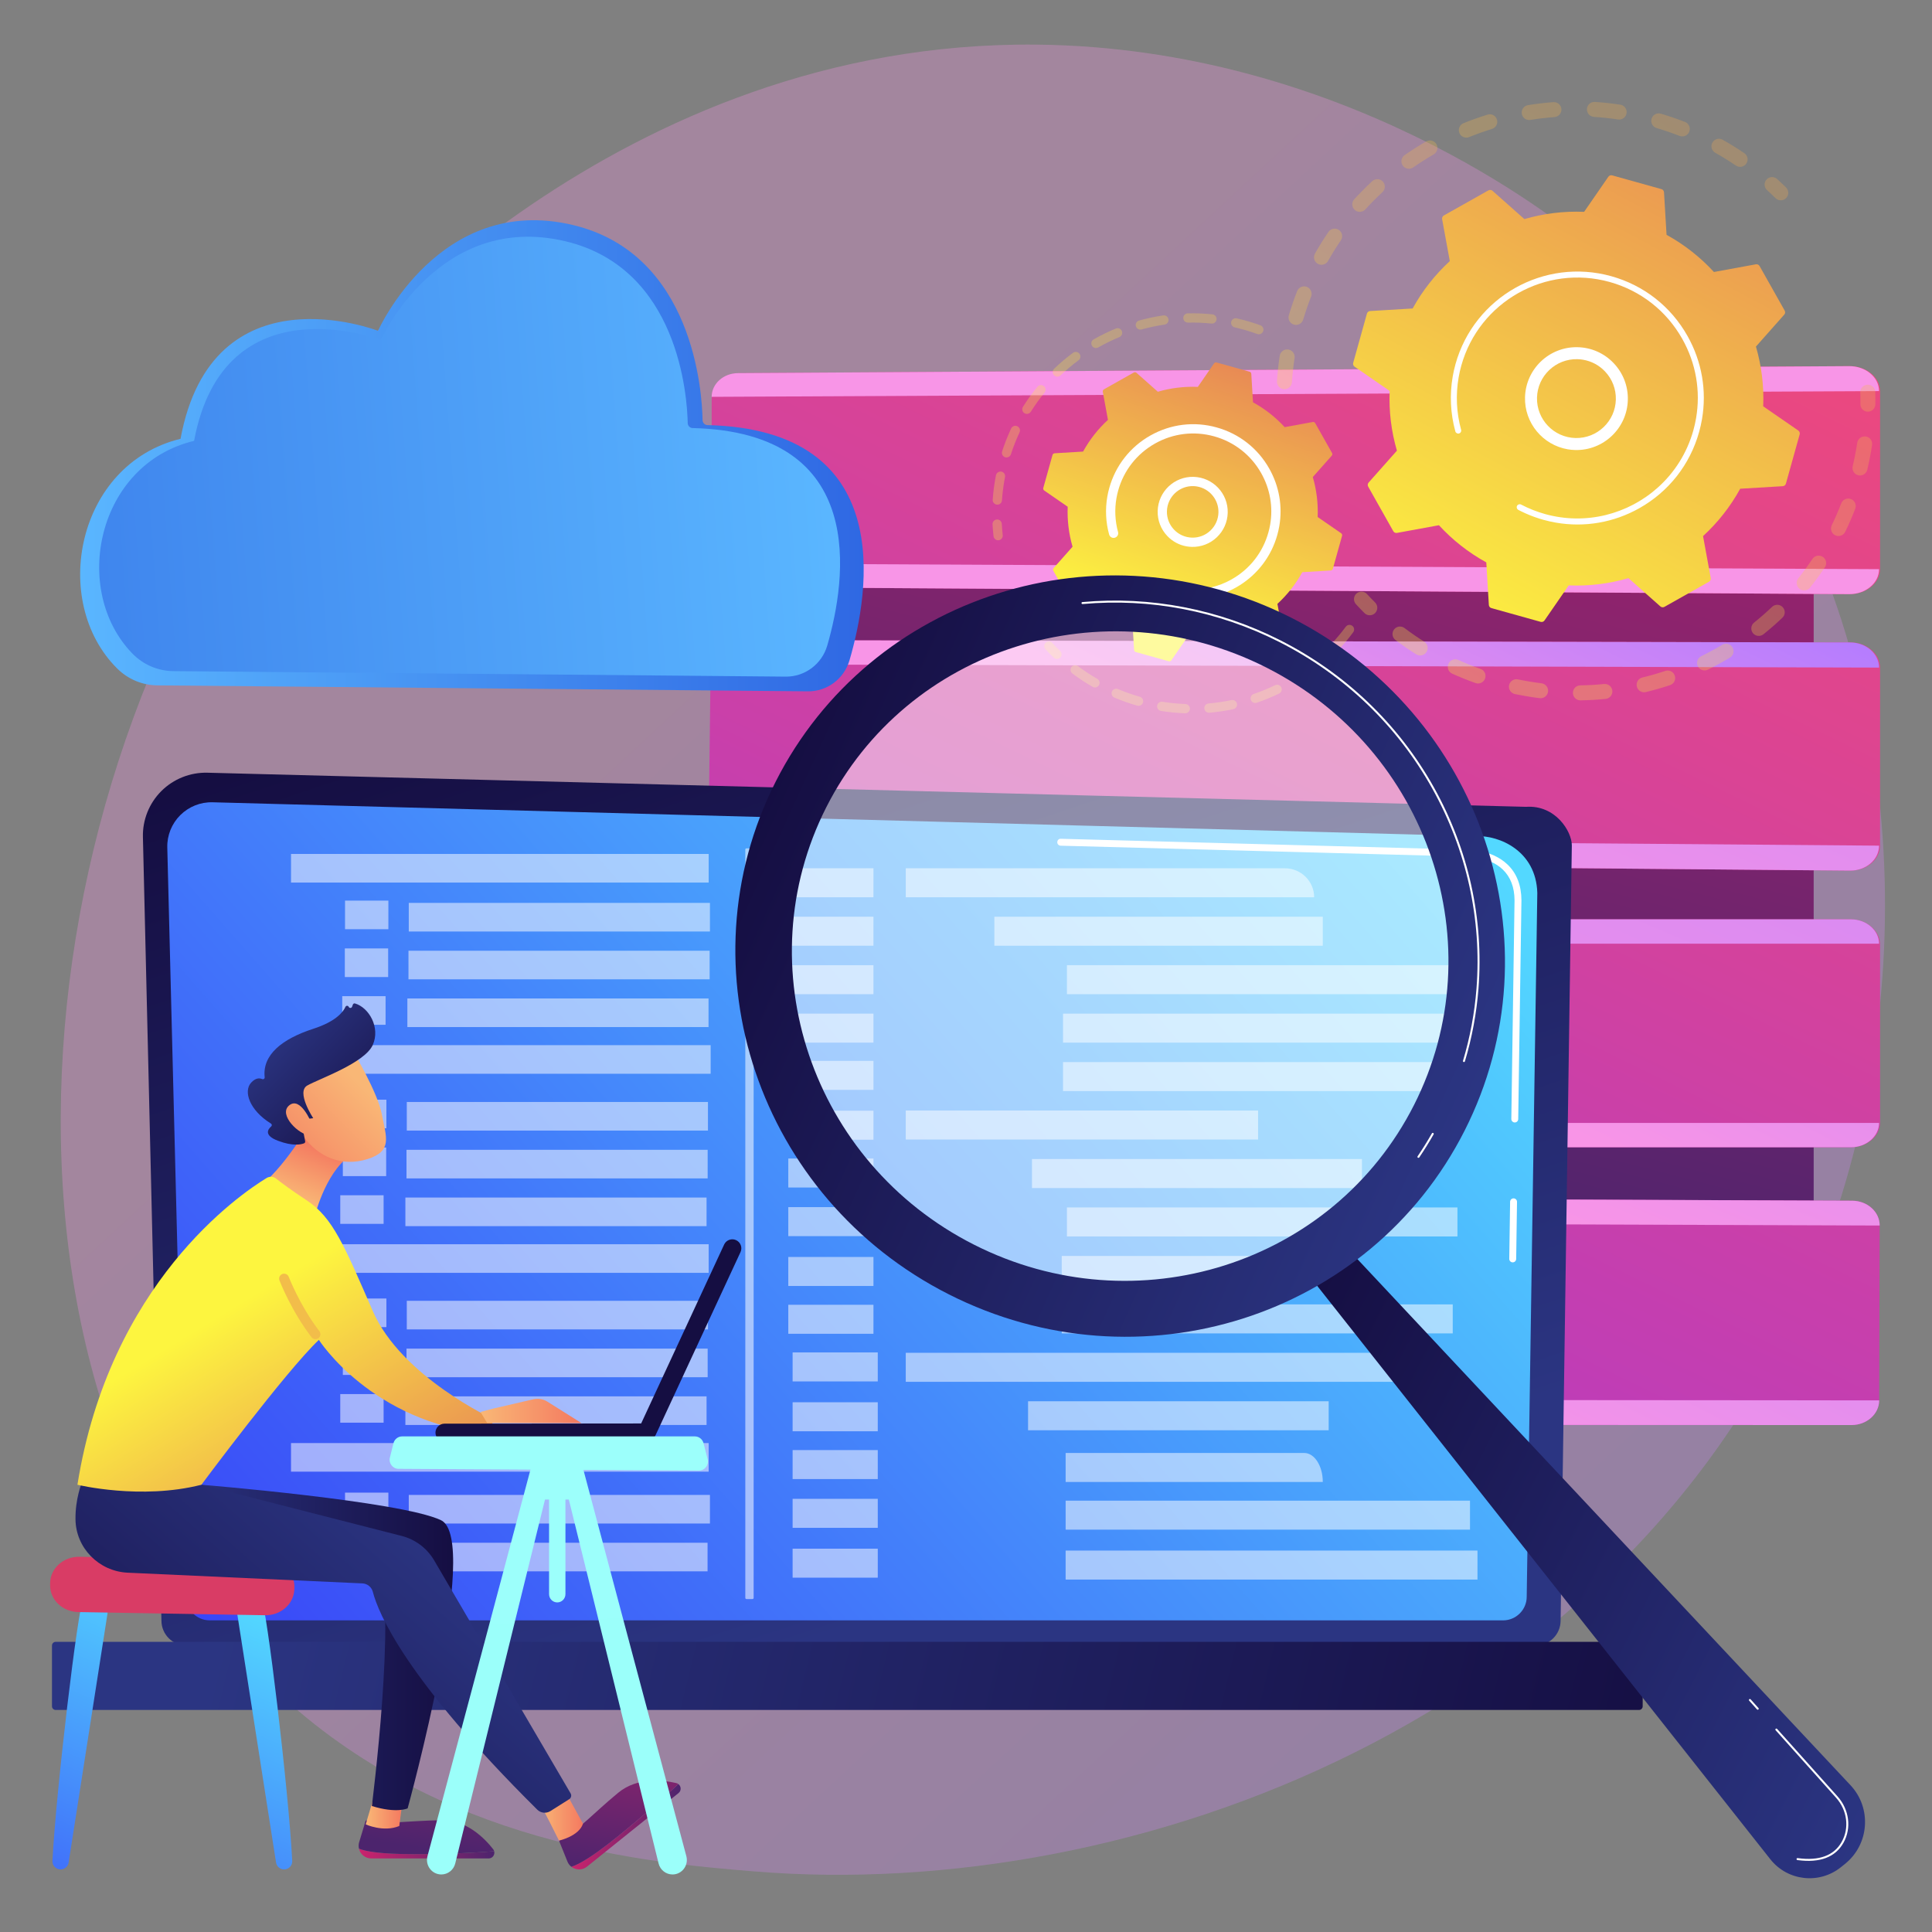 <?xml version="1.0" encoding="utf-8"?>
<!-- Generator: Adobe Illustrator 16.0.0, SVG Export Plug-In . SVG Version: 6.00 Build 0)  -->
<!DOCTYPE svg PUBLIC "-//W3C//DTD SVG 1.1//EN" "http://www.w3.org/Graphics/SVG/1.1/DTD/svg11.dtd">
<svg version="1.1" id="Layer_1" xmlns="http://www.w3.org/2000/svg" xmlns:xlink="http://www.w3.org/1999/xlink" x="0px" y="0px"
	 width="300px" height="300px" viewBox="0 0 300 300" enable-background="new 0 0 300 300" xml:space="preserve">
<rect x="0" y="0" width="300" height="300" fill="#808080" stroke="none"/>
<g>
	<linearGradient id="SVGID_1_" gradientUnits="userSpaceOnUse" x1="309.93" y1="328.067" x2="101.088" y2="102.651">
		<stop  offset="0" style="stop-color:#B37CFF"/>
		<stop  offset="1" style="stop-color:#F895E7"/>
	</linearGradient>
	<path opacity="0.3" fill="url(#SVGID_1_)" d="M280.827,199.612c-28.697,67.074-104.446,95.885-163.797,90.973
		c-16.206-1.342-48.811-4.04-74.269-28.115C-6.13,216.235,1.399,119.591,48.202,62.692c6.027-7.327,47.747-56.42,112.759-55.763
		c47.599,0.48,81.008,27.368,85.07,30.719c5.133,4.231,16.45,14.287,26.651,30.239C296.651,105.371,298.76,157.696,280.827,199.612z
		"/>
	<g>
		<linearGradient id="SVGID_2_" gradientUnits="userSpaceOnUse" x1="240.754" y1="-12.09" x2="189.9" y2="185.142">
			<stop  offset="0" style="stop-color:#CB236D"/>
			<stop  offset="1" style="stop-color:#4C246D"/>
		</linearGradient>
		<rect x="120.474" y="74.375" fill="url(#SVGID_2_)" width="161.153" height="135.039"/>
		<g>
			<linearGradient id="SVGID_3_" gradientUnits="userSpaceOnUse" x1="114.234" y1="254.031" x2="230.712" y2="14.375">
				<stop  offset="0" style="stop-color:#A737D5"/>
				<stop  offset="1" style="stop-color:#EF497A"/>
			</linearGradient>
			<path fill="url(#SVGID_3_)" d="M287.219,56.854l-172.44,1.085c-2.339,0.015-4.269,1.726-4.269,3.823V87.49
				c0,2.02,1.82,3.667,4.072,3.682l172.638,1.086c2.56,0.016,4.717-1.72,4.717-3.877V60.731
				C291.937,58.573,289.777,56.838,287.219,56.854z"/>
			<g>
				<linearGradient id="SVGID_4_" gradientUnits="userSpaceOnUse" x1="259.3" y1="-79.014" x2="216.007" y2="25.095">
					<stop  offset="0" style="stop-color:#B37CFF"/>
					<stop  offset="1" style="stop-color:#F895E7"/>
				</linearGradient>
				<path fill="url(#SVGID_4_)" d="M287.14,56.854L114.58,57.94c-2.251,0.014-4.074,1.662-4.074,3.681l181.271-0.891
					C291.777,58.573,289.699,56.838,287.14,56.854z"/>
				<linearGradient id="SVGID_5_" gradientUnits="userSpaceOnUse" x1="251.666" y1="-47.197" x2="214.558" y2="52.273">
					<stop  offset="0" style="stop-color:#B37CFF"/>
					<stop  offset="1" style="stop-color:#F895E7"/>
				</linearGradient>
				<path fill="url(#SVGID_5_)" d="M114.58,91.171l172.56,1.086c2.56,0.016,4.638-1.72,4.638-3.877l-181.271-0.89
					C110.506,89.509,112.328,91.157,114.58,91.171z"/>
			</g>
		</g>
		<g>
			<linearGradient id="SVGID_6_" gradientUnits="userSpaceOnUse" x1="130.781" y1="262.074" x2="247.26" y2="22.417">
				<stop  offset="0" style="stop-color:#A737D5"/>
				<stop  offset="1" style="stop-color:#EF497A"/>
			</linearGradient>
			<path fill="url(#SVGID_6_)" d="M287.357,99.756l-172.573-0.358c-2.414-0.004-4.409,1.741-4.435,3.901l-0.331,26.557
				c-0.025,2.088,1.835,3.798,4.165,3.817l173.165,1.514c2.49,0.022,4.589-1.713,4.589-3.875v-27.648
				C291.937,101.51,289.841,99.761,287.357,99.756z"/>
			<g>
				<linearGradient id="SVGID_7_" gradientUnits="userSpaceOnUse" x1="219.794" y1="64.433" x2="194.025" y2="117.517">
					<stop  offset="0" style="stop-color:#B37CFF"/>
					<stop  offset="1" style="stop-color:#F895E7"/>
				</linearGradient>
				<path fill="url(#SVGID_7_)" d="M287.277,99.756l-172.695-0.358c-2.323-0.004-4.226,1.676-4.251,3.756l181.446,0.51
					C291.777,101.51,289.763,99.761,287.277,99.756z"/>
				<linearGradient id="SVGID_8_" gradientUnits="userSpaceOnUse" x1="259.669" y1="-5.902" x2="193.699" y2="147.684">
					<stop  offset="0" style="stop-color:#B37CFF"/>
					<stop  offset="1" style="stop-color:#F895E7"/>
				</linearGradient>
				<path fill="url(#SVGID_8_)" d="M114.179,133.674l173.088,1.514c2.49,0.022,4.511-1.713,4.511-3.875l-181.768-1.456
					C109.983,131.944,111.849,133.654,114.179,133.674z"/>
			</g>
		</g>
		<g>
			<linearGradient id="SVGID_9_" gradientUnits="userSpaceOnUse" x1="147.841" y1="270.364" x2="264.318" y2="30.709">
				<stop  offset="0" style="stop-color:#A737D5"/>
				<stop  offset="1" style="stop-color:#EF497A"/>
			</linearGradient>
			<path fill="url(#SVGID_9_)" d="M287.431,142.753H115.02c-2.493,0-4.511,1.838-4.511,4.079v27.498
				c0,2.157,1.943,3.814,4.344,3.814h172.577c2.4,0,4.506-1.657,4.506-3.814v-27.648
				C291.937,144.524,289.831,142.753,287.431,142.753z"/>
			<g>
				<linearGradient id="SVGID_10_" gradientUnits="userSpaceOnUse" x1="258.738" y1="10.727" x2="185.553" y2="182.866">
					<stop  offset="0" style="stop-color:#B37CFF"/>
					<stop  offset="1" style="stop-color:#F895E7"/>
				</linearGradient>
				<path fill="url(#SVGID_10_)" d="M287.431,142.753H114.854c-2.401,0-4.348,1.718-4.348,3.78h181.271
					C291.777,144.471,289.831,142.753,287.431,142.753z"/>
				<linearGradient id="SVGID_11_" gradientUnits="userSpaceOnUse" x1="254.726" y1="71.911" x2="209.887" y2="157.981">
					<stop  offset="0" style="stop-color:#B37CFF"/>
					<stop  offset="1" style="stop-color:#F895E7"/>
				</linearGradient>
				<path fill="url(#SVGID_11_)" d="M114.854,178.145h172.577c2.4,0,4.347-1.718,4.347-3.78H110.506
					C110.506,176.427,112.452,178.145,114.854,178.145z"/>
			</g>
		</g>
		<g>
			<linearGradient id="SVGID_12_" gradientUnits="userSpaceOnUse" x1="164.723" y1="278.569" x2="281.2" y2="38.914">
				<stop  offset="0" style="stop-color:#A737D5"/>
				<stop  offset="1" style="stop-color:#EF497A"/>
			</linearGradient>
			<path fill="url(#SVGID_12_)" d="M287.613,186.446l-172.507-0.676c-2.54-0.011-4.597,1.799-4.597,4.041v27.499
				c0,2.155,1.98,3.904,4.424,3.905l172.585,0.066c2.358,0.001,4.276-1.715,4.282-3.832l0.075-27.15
				C291.882,188.181,289.975,186.455,287.613,186.446z"/>
			<g>
				<linearGradient id="SVGID_13_" gradientUnits="userSpaceOnUse" x1="252.915" y1="66.423" x2="207.046" y2="175.684">
					<stop  offset="0" style="stop-color:#B37CFF"/>
					<stop  offset="1" style="stop-color:#F895E7"/>
				</linearGradient>
				<path fill="url(#SVGID_13_)" d="M287.613,186.446l-172.679-0.678c-2.445-0.009-4.428,1.733-4.428,3.892l181.37,0.64
					C291.881,188.181,289.975,186.455,287.613,186.446z"/>
				<linearGradient id="SVGID_14_" gradientUnits="userSpaceOnUse" x1="257.869" y1="105.441" x2="203.754" y2="212.641">
					<stop  offset="0" style="stop-color:#B37CFF"/>
					<stop  offset="1" style="stop-color:#F895E7"/>
				</linearGradient>
				<path fill="url(#SVGID_14_)" d="M114.932,221.216l172.586,0.066c2.359,0.001,4.276-1.715,4.282-3.832l-181.294-0.14
					C110.506,219.466,112.488,221.215,114.932,221.216z"/>
			</g>
		</g>
	</g>
	<g>
		<g>
			<g opacity="0.3">
				
					<linearGradient id="SVGID_15_" gradientUnits="userSpaceOnUse" x1="448.228" y1="-75.597" x2="547.203" y2="-309.347" gradientTransform="matrix(0.985 0.17 -0.17 0.985 -260.892 98.889)">
					<stop  offset="0" style="stop-color:#FDF53F"/>
					<stop  offset="0.664" style="stop-color:#E57A58"/>
					<stop  offset="1" style="stop-color:#D93C65"/>
				</linearGradient>
				<path fill="url(#SVGID_15_)" d="M199.246,60.417c-0.58-0.1-1.002-0.624-0.963-1.224c0.088-1.313,0.235-2.64,0.435-3.948
					c0.097-0.635,0.691-1.072,1.328-0.974c0.007,0.001,0.015,0.002,0.021,0.004c0.625,0.107,1.05,0.696,0.954,1.324
					c-0.191,1.24-0.33,2.502-0.413,3.75c-0.043,0.641-0.598,1.126-1.24,1.084C199.325,60.429,199.285,60.423,199.246,60.417z
					 M201.047,50.435c-0.044-0.007-0.09-0.019-0.135-0.032c-0.616-0.183-0.967-0.831-0.783-1.447c0.375-1.266,0.81-2.529,1.29-3.752
					c0.235-0.599,0.908-0.892,1.51-0.659c0.599,0.235,0.892,0.911,0.657,1.51c-0.455,1.163-0.868,2.362-1.226,3.565
					C202.19,50.19,201.62,50.534,201.047,50.435z M205.003,41.098c-0.129-0.022-0.256-0.066-0.374-0.133
					c-0.56-0.315-0.759-1.025-0.442-1.586c0.646-1.148,1.353-2.282,2.097-3.371c0.362-0.53,1.088-0.667,1.618-0.305
					c0.53,0.363,0.667,1.088,0.305,1.619c-0.707,1.034-1.377,2.11-1.99,3.201C205.967,40.962,205.474,41.18,205.003,41.098z
					 M210.947,32.878c-0.212-0.037-0.415-0.132-0.585-0.287c-0.476-0.433-0.51-1.169-0.077-1.645c0.89-0.975,1.83-1.922,2.798-2.818
					c0.473-0.436,1.208-0.408,1.646,0.064c0.436,0.472,0.407,1.208-0.065,1.645c-0.918,0.851-1.813,1.75-2.655,2.677
					C211.729,32.82,211.325,32.943,210.947,32.878z M218.575,26.19c-0.297-0.051-0.573-0.217-0.757-0.482
					c-0.368-0.528-0.238-1.254,0.291-1.621c1.08-0.752,2.206-1.468,3.35-2.127c0.558-0.322,1.269-0.131,1.59,0.426
					s0.132,1.269-0.426,1.591c-1.086,0.627-2.158,1.308-3.186,2.022C219.178,26.18,218.866,26.241,218.575,26.19z M227.492,21.356
					c-0.384-0.066-0.725-0.323-0.882-0.71c-0.241-0.596,0.046-1.275,0.642-1.516c1.22-0.496,2.479-0.944,3.737-1.333
					c0.617-0.19,1.269,0.154,1.458,0.768s-0.154,1.267-0.769,1.457c-1.196,0.37-2.392,0.797-3.552,1.267
					C227.917,21.374,227.699,21.392,227.492,21.356z M270.006,25.894c-0.159-0.027-0.314-0.089-0.457-0.185
					c-1.034-0.705-2.112-1.373-3.206-1.986c-0.56-0.315-0.76-1.025-0.443-1.585c0.313-0.561,1.022-0.76,1.583-0.446
					c1.152,0.647,2.288,1.351,3.377,2.092c0.532,0.362,0.67,1.085,0.308,1.617C270.901,25.791,270.442,25.969,270.006,25.894z
					 M237.252,18.622c-0.476-0.083-0.868-0.458-0.95-0.961c-0.104-0.634,0.327-1.233,0.963-1.335
					c1.301-0.212,2.627-0.369,3.941-0.468c0.642-0.044,1.2,0.433,1.248,1.074c0.048,0.641-0.435,1.201-1.074,1.249
					c-1.247,0.094-2.507,0.243-3.742,0.443C237.506,18.645,237.377,18.643,237.252,18.622z M261.031,21.168
					c-0.076-0.014-0.152-0.034-0.226-0.063c-1.166-0.455-2.367-0.865-3.57-1.22c-0.616-0.183-0.969-0.83-0.786-1.446
					c0.182-0.617,0.828-0.972,1.445-0.787c1.266,0.374,2.529,0.806,3.756,1.283c0.6,0.234,0.896,0.909,0.662,1.508
					C262.108,20.967,261.564,21.26,261.031,21.168z M247.379,18.135c-0.579-0.1-1.001-0.623-0.962-1.222
					c0.041-0.642,0.595-1.128,1.236-1.087c1.314,0.086,2.643,0.229,3.946,0.427c0.009,0.001,0.018,0.001,0.026,0.004
					c0.621,0.107,1.046,0.694,0.951,1.321c-0.098,0.636-0.689,1.073-1.326,0.977c-1.238-0.188-2.499-0.324-3.748-0.405
					C247.461,18.147,247.42,18.142,247.379,18.135z"/>
				
					<linearGradient id="SVGID_16_" gradientUnits="userSpaceOnUse" x1="476.276" y1="-63.706" x2="575.264" y2="-297.485" gradientTransform="matrix(0.985 0.17 -0.17 0.985 -260.892 98.889)">
					<stop  offset="0" style="stop-color:#FDF53F"/>
					<stop  offset="0.664" style="stop-color:#E57A58"/>
					<stop  offset="1" style="stop-color:#D93C65"/>
				</linearGradient>
				<path fill="url(#SVGID_16_)" d="M276.319,31.087c-0.225-0.039-0.442-0.146-0.618-0.318c-0.427-0.422-0.871-0.841-1.316-1.248
					c-0.476-0.433-0.511-1.169-0.079-1.645c0.434-0.476,1.171-0.511,1.646-0.077c0.47,0.427,0.937,0.868,1.386,1.313
					c0.457,0.451,0.463,1.189,0.012,1.646C277.07,31.04,276.683,31.149,276.319,31.087z"/>
			</g>
			<g opacity="0.3">
				
					<linearGradient id="SVGID_17_" gradientUnits="userSpaceOnUse" x1="503.471" y1="-52.185" x2="602.466" y2="-285.982" gradientTransform="matrix(0.985 0.17 -0.17 0.985 -260.892 98.889)">
					<stop  offset="0" style="stop-color:#FDF53F"/>
					<stop  offset="0.664" style="stop-color:#E57A58"/>
					<stop  offset="1" style="stop-color:#D93C65"/>
				</linearGradient>
				<path fill="url(#SVGID_17_)" d="M289.841,63.908c-0.555-0.096-0.972-0.582-0.965-1.162c0.009-0.599,0.003-1.21-0.014-1.813
					c-0.019-0.643,0.487-1.179,1.129-1.198c0.646-0.019,1.179,0.487,1.198,1.131c0.019,0.634,0.023,1.277,0.017,1.91
					c-0.009,0.643-0.536,1.157-1.18,1.149C289.963,63.924,289.901,63.917,289.841,63.908z"/>
				
					<linearGradient id="SVGID_18_" gradientUnits="userSpaceOnUse" x1="487.897" y1="-58.797" x2="586.871" y2="-292.545" gradientTransform="matrix(0.985 0.17 -0.17 0.985 -260.892 98.889)">
					<stop  offset="0" style="stop-color:#FDF53F"/>
					<stop  offset="0.664" style="stop-color:#E57A58"/>
					<stop  offset="1" style="stop-color:#D93C65"/>
				</linearGradient>
				<path fill="url(#SVGID_18_)" d="M236.818,108.075c-0.528-0.091-1.057-0.191-1.585-0.301c-0.63-0.13-1.035-0.748-0.903-1.376
					c0.131-0.629,0.751-1.036,1.375-0.904c1.223,0.253,2.449,0.457,3.664,0.606c0.638,0.08,1.093,0.659,1.014,1.297
					c-0.078,0.638-0.658,1.093-1.298,1.014C238.334,108.319,237.57,108.205,236.818,108.075z M229.313,106.115
					c-0.063-0.011-0.128-0.027-0.191-0.05c-1.224-0.433-2.445-0.924-3.626-1.458c-0.585-0.265-0.846-0.954-0.582-1.54
					c0.266-0.586,0.957-0.848,1.542-0.582c1.122,0.507,2.28,0.973,3.444,1.385c0.604,0.214,0.923,0.88,0.707,1.485
					C230.415,105.898,229.862,106.21,229.313,106.115z M245.204,108.734c-0.54-0.094-0.956-0.561-0.965-1.131
					c-0.01-0.643,0.505-1.172,1.146-1.181c1.231-0.019,2.477-0.09,3.704-0.212c0.641-0.063,1.21,0.403,1.274,1.042
					c0.063,0.641-0.402,1.211-1.043,1.275c-1.293,0.129-2.604,0.204-3.899,0.224C245.347,108.752,245.274,108.745,245.204,108.734z
					 M220.327,101.765c-0.145-0.025-0.289-0.079-0.421-0.163c-1.099-0.691-2.181-1.438-3.216-2.22
					c-0.514-0.387-0.615-1.117-0.229-1.63c0.388-0.513,1.117-0.616,1.631-0.229c0.983,0.742,2.011,1.451,3.054,2.107
					c0.545,0.343,0.707,1.063,0.365,1.606C221.253,101.648,220.778,101.843,220.327,101.765z M255.102,107.481
					c-0.445-0.077-0.822-0.41-0.935-0.875c-0.151-0.625,0.233-1.253,0.858-1.405c1.195-0.288,2.396-0.632,3.566-1.021
					c0.61-0.203,1.269,0.127,1.473,0.737c0.201,0.61-0.129,1.27-0.738,1.472c-1.233,0.41-2.497,0.772-3.754,1.075
					C255.412,107.504,255.253,107.507,255.102,107.481z M264.482,104.087c-0.354-0.062-0.676-0.286-0.847-0.633
					c-0.282-0.577-0.046-1.275,0.53-1.558c1.107-0.546,2.204-1.143,3.26-1.776c0.551-0.332,1.266-0.154,1.598,0.398
					c0.331,0.551,0.151,1.267-0.399,1.598c-1.111,0.667-2.265,1.295-3.43,1.868C264.966,104.098,264.717,104.128,264.482,104.087z
					 M272.902,98.729c-0.271-0.046-0.523-0.188-0.709-0.418c-0.402-0.501-0.322-1.234,0.178-1.636
					c0.963-0.772,1.905-1.594,2.797-2.443c0.466-0.442,1.201-0.425,1.646,0.042c0.442,0.466,0.424,1.203-0.043,1.646
					c-0.938,0.892-1.927,1.757-2.94,2.57C273.559,98.708,273.221,98.785,272.902,98.729z M279.952,91.663
					c-0.187-0.033-0.368-0.111-0.526-0.238c-0.502-0.401-0.585-1.133-0.184-1.636c0.77-0.963,1.506-1.972,2.19-2.995
					c0.357-0.535,1.081-0.678,1.615-0.321c0.534,0.358,0.678,1.081,0.32,1.616c-0.721,1.077-1.497,2.139-2.307,3.154
					C280.787,91.586,280.358,91.733,279.952,91.663z M285.281,83.218c-0.105-0.018-0.209-0.052-0.311-0.1
					c-0.578-0.281-0.82-0.978-0.539-1.556c0.535-1.106,1.033-2.251,1.477-3.403c0.231-0.6,0.905-0.898,1.504-0.668
					c0.601,0.231,0.899,0.904,0.668,1.505c-0.466,1.211-0.988,2.418-1.554,3.583C286.295,83.056,285.778,83.304,285.281,83.218z
					 M288.622,73.814c-0.024-0.004-0.048-0.009-0.071-0.015c-0.626-0.146-1.013-0.774-0.865-1.399
					c0.209-0.884,0.393-1.784,0.548-2.676c0.056-0.324,0.107-0.647,0.156-0.97c0.095-0.635,0.689-1.073,1.324-0.977
					c0.646,0.084,1.075,0.688,0.979,1.324c-0.052,0.34-0.106,0.679-0.165,1.02c-0.162,0.939-0.355,1.886-0.575,2.815
					C289.81,73.538,289.224,73.919,288.622,73.814z"/>
				
					<linearGradient id="SVGID_19_" gradientUnits="userSpaceOnUse" x1="458.968" y1="-71.046" x2="557.946" y2="-304.803" gradientTransform="matrix(0.985 0.17 -0.17 0.985 -260.892 98.889)">
					<stop  offset="0" style="stop-color:#FDF53F"/>
					<stop  offset="0.664" style="stop-color:#E57A58"/>
					<stop  offset="1" style="stop-color:#D93C65"/>
				</linearGradient>
				<path fill="url(#SVGID_19_)" d="M212.5,95.522c-0.228-0.04-0.445-0.146-0.623-0.322c-0.446-0.445-0.892-0.909-1.322-1.376
					c-0.438-0.472-0.408-1.209,0.064-1.646c0.472-0.435,1.208-0.407,1.645,0.065c0.411,0.445,0.834,0.885,1.258,1.307
					c0.455,0.453,0.457,1.19,0.003,1.646C213.246,95.477,212.86,95.584,212.5,95.522z"/>
			</g>
			<g>
				<linearGradient id="SVGID_20_" gradientUnits="userSpaceOnUse" x1="223.897" y1="101.085" x2="301.553" y2="-44.606">
					<stop  offset="0" style="stop-color:#FDF53F"/>
					<stop  offset="0.664" style="stop-color:#E57A58"/>
					<stop  offset="1" style="stop-color:#D93C65"/>
				</linearGradient>
				<path fill="url(#SVGID_20_)" d="M216.349,82.482c0.114,0.203,0.344,0.311,0.572,0.268l6.515-1.193
					c2.093,2.277,4.564,4.237,7.354,5.769l0.397,6.607c0.014,0.232,0.173,0.43,0.397,0.492l7.65,2.135
					c0.226,0.062,0.463-0.024,0.595-0.215l3.761-5.447c3.18,0.134,6.31-0.263,9.279-1.128l4.955,4.395
					c0.174,0.155,0.426,0.181,0.628,0.067l6.921-3.9c0.203-0.115,0.31-0.345,0.268-0.572l-1.193-6.515
					c2.278-2.094,4.237-4.564,5.77-7.355l6.607-0.396c0.23-0.013,0.429-0.172,0.491-0.397l2.135-7.651
					c0.063-0.223-0.023-0.462-0.214-0.594l-5.448-3.76c0.135-3.18-0.263-6.31-1.127-9.279l4.394-4.956
					c0.156-0.174,0.182-0.426,0.067-0.629l-3.899-6.92c-0.114-0.202-0.345-0.31-0.573-0.268l-6.514,1.194
					c-2.094-2.277-4.566-4.237-7.355-5.77l-0.396-6.606c-0.013-0.231-0.173-0.43-0.396-0.491l-7.651-2.136
					c-0.225-0.063-0.463,0.023-0.596,0.215l-3.76,5.446c-3.18-0.133-6.309,0.263-9.279,1.127l-4.953-4.393
					c-0.175-0.155-0.428-0.182-0.63-0.067l-6.921,3.9c-0.202,0.114-0.311,0.344-0.269,0.573l1.194,6.514
					c-2.276,2.094-4.237,4.564-5.77,7.355l-6.605,0.396c-0.232,0.014-0.43,0.173-0.493,0.396l-2.135,7.652
					c-0.062,0.224,0.023,0.463,0.215,0.594l5.447,3.761c-0.135,3.18,0.263,6.308,1.127,9.279l-4.394,4.955
					c-0.154,0.174-0.182,0.426-0.067,0.628L216.349,82.482z"/>
				<path fill="#FFFFFF" d="M243.42,69.764c-3.836-0.663-6.717-4.063-6.617-8.066c0.109-4.403,3.778-7.895,8.181-7.785
					c2.133,0.052,4.117,0.933,5.587,2.479c1.47,1.545,2.251,3.57,2.198,5.703c-0.109,4.402-3.779,7.894-8.182,7.784
					C244.19,69.869,243.8,69.83,243.42,69.764z M245.841,55.862c-0.295-0.051-0.597-0.08-0.903-0.088
					c-3.375-0.083-6.188,2.594-6.273,5.969c-0.083,3.375,2.593,6.19,5.97,6.273c3.374,0.083,6.188-2.594,6.272-5.969
					c0.041-1.636-0.559-3.188-1.685-4.373C248.305,56.711,247.128,56.085,245.841,55.862z"/>
				<path fill="#FFFFFF" d="M241.617,81.157c-0.66-0.114-1.317-0.262-1.97-0.444l0,0c-0.204-0.058-0.411-0.118-0.614-0.182
					c-1.003-0.314-1.979-0.709-2.916-1.177c-0.011-0.006-0.024-0.013-0.038-0.019c-0.035-0.018-0.072-0.036-0.107-0.055
					c-0.07-0.036-0.14-0.072-0.21-0.108c-0.183-0.096-0.275-0.297-0.243-0.491c0.009-0.047,0.025-0.093,0.047-0.139
					c0.121-0.228,0.402-0.314,0.632-0.195c1.17,0.617,2.415,1.11,3.7,1.469c6.383,1.782,12.935,0.012,17.534-4.116
					c2.562-2.296,4.519-5.321,5.51-8.873c0.173-0.623,0.315-1.25,0.422-1.877c0.731-4.229-0.009-8.544-2.145-12.333
					c-2.453-4.352-6.453-7.488-11.266-8.831c-9.939-2.773-20.271,3.054-23.044,12.988c-0.17,0.613-0.311,1.231-0.418,1.854
					c-0.465,2.698-0.336,5.467,0.391,8.11c0.017,0.068,0.021,0.137,0.009,0.202c-0.029,0.171-0.155,0.321-0.334,0.37
					c-0.25,0.067-0.505-0.078-0.573-0.327c-0.762-2.774-0.899-5.681-0.409-8.513c0.112-0.654,0.259-1.303,0.438-1.946
					c2.911-10.429,13.765-16.544,24.191-13.635c5.052,1.41,9.252,4.702,11.827,9.271c2.242,3.978,3.019,8.507,2.252,12.947
					c-0.114,0.661-0.263,1.317-0.444,1.972c-1.409,5.051-4.702,9.251-9.272,11.828C250.588,81.148,246.057,81.925,241.617,81.157z"
					/>
			</g>
		</g>
		<g>
			<g opacity="0.3">
				
					<linearGradient id="SVGID_21_" gradientUnits="userSpaceOnUse" x1="409.025" y1="-92.196" x2="508.001" y2="-325.946" gradientTransform="matrix(0.985 0.17 -0.17 0.985 -260.892 98.889)">
					<stop  offset="0" style="stop-color:#FDF53F"/>
					<stop  offset="0.664" style="stop-color:#E57A58"/>
					<stop  offset="1" style="stop-color:#D93C65"/>
				</linearGradient>
				<path fill="url(#SVGID_21_)" d="M154.867,83.883c-0.307-0.053-0.555-0.301-0.592-0.627c-0.068-0.606-0.122-1.223-0.154-1.833
					c-0.022-0.396,0.282-0.736,0.678-0.757c0.397-0.024,0.736,0.282,0.759,0.679c0.03,0.581,0.081,1.169,0.146,1.747
					c0.045,0.396-0.237,0.751-0.633,0.797C155.002,83.897,154.934,83.894,154.867,83.883z"/>
				
					<linearGradient id="SVGID_22_" gradientUnits="userSpaceOnUse" x1="414.077" y1="-90.057" x2="513.054" y2="-323.811" gradientTransform="matrix(0.985 0.17 -0.17 0.985 -260.892 98.889)">
					<stop  offset="0" style="stop-color:#FDF53F"/>
					<stop  offset="0.664" style="stop-color:#E57A58"/>
					<stop  offset="1" style="stop-color:#D93C65"/>
				</linearGradient>
				<path fill="url(#SVGID_22_)" d="M154.742,78.353c-0.358-0.063-0.618-0.387-0.594-0.758c0.073-1.049,0.202-2.106,0.382-3.141
					c0.036-0.218,0.076-0.436,0.119-0.656c0.077-0.39,0.472-0.626,0.843-0.568c0.391,0.076,0.645,0.453,0.569,0.843
					c-0.04,0.208-0.08,0.417-0.116,0.625c-0.17,0.988-0.292,1.996-0.362,2.995c-0.025,0.397-0.37,0.695-0.766,0.669
					C154.791,78.359,154.768,78.356,154.742,78.353z M156.17,71.023c-0.033-0.006-0.066-0.013-0.1-0.024
					c-0.377-0.123-0.586-0.529-0.462-0.907c0.393-1.211,0.866-2.41,1.403-3.56c0.169-0.36,0.598-0.514,0.956-0.348
					c0.36,0.169,0.516,0.596,0.347,0.957c-0.513,1.097-0.964,2.24-1.339,3.396C156.863,70.882,156.517,71.083,156.17,71.023z
					 M159.332,64.259c-0.089-0.016-0.178-0.049-0.26-0.1c-0.337-0.211-0.438-0.656-0.226-0.992c0.678-1.076,1.431-2.123,2.237-3.108
					c0.251-0.308,0.702-0.353,1.014-0.101c0.307,0.251,0.35,0.704,0.1,1.012c-0.77,0.939-1.486,1.937-2.133,2.964
					C159.904,64.188,159.611,64.308,159.332,64.259z M164.062,58.48c-0.147-0.025-0.287-0.097-0.397-0.212
					c-0.273-0.288-0.264-0.743,0.023-1.017c0.922-0.88,1.908-1.709,2.929-2.466c0.319-0.236,0.77-0.168,1.006,0.149
					c0.236,0.319,0.171,0.769-0.148,1.006c-0.973,0.722-1.913,1.513-2.793,2.352C164.51,58.456,164.278,58.517,164.062,58.48z
					 M170.058,54.03c-0.206-0.035-0.395-0.16-0.503-0.354c-0.196-0.345-0.076-0.784,0.27-0.98c1.108-0.627,2.264-1.192,3.439-1.679
					c0.366-0.153,0.787,0.021,0.938,0.388c0.152,0.368-0.021,0.789-0.388,0.94c-1.119,0.465-2.224,1.004-3.28,1.603
					C170.383,54.032,170.215,54.057,170.058,54.03z M176.951,51.171c-0.267-0.045-0.495-0.24-0.571-0.517
					c-0.105-0.383,0.118-0.779,0.502-0.885c1.226-0.34,2.486-0.606,3.742-0.79c0.395-0.057,0.76,0.214,0.817,0.607
					c0.058,0.392-0.215,0.759-0.608,0.816c-1.198,0.176-2.398,0.43-3.568,0.754C177.159,51.185,177.053,51.188,176.951,51.171z
					 M184.333,50.084c-0.332-0.057-0.589-0.343-0.596-0.692c-0.009-0.397,0.305-0.727,0.703-0.735
					c1.268-0.028,2.555,0.024,3.825,0.152c0.394,0.047,0.683,0.394,0.642,0.79c-0.039,0.395-0.393,0.681-0.788,0.642
					c-1.211-0.124-2.438-0.172-3.648-0.146C184.424,50.096,184.378,50.092,184.333,50.084z M195.35,51.897
					c-0.04-0.008-0.082-0.019-0.122-0.034c-0.987-0.356-2.01-0.664-3.041-0.917c-0.155-0.04-0.31-0.076-0.464-0.11
					c-0.387-0.088-0.629-0.472-0.542-0.861c0.088-0.388,0.479-0.641,0.861-0.542c0.164,0.038,0.326,0.076,0.491,0.116
					c1.076,0.264,2.148,0.588,3.183,0.962c0.374,0.135,0.567,0.547,0.432,0.921C196.027,51.764,195.687,51.954,195.35,51.897z"/>
			</g>
			<g opacity="0.3">
				
					<linearGradient id="SVGID_23_" gradientUnits="userSpaceOnUse" x1="444.108" y1="-77.338" x2="543.081" y2="-311.084" gradientTransform="matrix(0.985 0.17 -0.17 0.985 -260.892 98.889)">
					<stop  offset="0" style="stop-color:#FDF53F"/>
					<stop  offset="0.664" style="stop-color:#E57A58"/>
					<stop  offset="1" style="stop-color:#D93C65"/>
				</linearGradient>
				<path fill="url(#SVGID_23_)" d="M180.266,110.39c-0.387-0.067-0.649-0.433-0.587-0.822c0.063-0.392,0.432-0.659,0.823-0.597
					c1.18,0.189,2.383,0.307,3.572,0.35c0.396,0.02,0.707,0.349,0.693,0.747c-0.015,0.397-0.349,0.707-0.746,0.692
					c-1.248-0.047-2.508-0.17-3.747-0.367C180.271,110.391,180.27,110.39,180.266,110.39z M176.674,109.593
					c-0.025-0.005-0.05-0.011-0.075-0.018c-1.204-0.343-2.399-0.764-3.553-1.249c-0.367-0.154-0.538-0.575-0.384-0.941
					c0.153-0.366,0.576-0.537,0.94-0.384c1.102,0.463,2.242,0.864,3.391,1.193c0.382,0.108,0.604,0.506,0.493,0.888
					C177.386,109.438,177.03,109.655,176.674,109.593z M187.604,110.661c-0.315-0.055-0.565-0.314-0.595-0.648
					c-0.033-0.395,0.259-0.743,0.656-0.777c1.191-0.104,2.387-0.28,3.553-0.525c0.39-0.081,0.77,0.167,0.852,0.556
					c0.082,0.388-0.167,0.77-0.556,0.852c-1.223,0.257-2.477,0.442-3.726,0.55C187.726,110.674,187.663,110.671,187.604,110.661z
					 M169.903,106.74c-0.079-0.015-0.159-0.043-0.234-0.085c-1.087-0.624-2.146-1.32-3.147-2.072
					c-0.318-0.238-0.383-0.689-0.144-1.006c0.237-0.317,0.688-0.381,1.007-0.145c0.954,0.717,1.964,1.38,3,1.976
					c0.344,0.197,0.463,0.637,0.266,0.981C170.495,106.658,170.193,106.789,169.903,106.74z M194.788,109.15
					c-0.251-0.044-0.471-0.22-0.559-0.476c-0.13-0.377,0.073-0.786,0.449-0.913c1.129-0.386,2.246-0.844,3.321-1.363
					c0.358-0.173,0.788-0.023,0.96,0.334c0.173,0.358,0.023,0.789-0.335,0.961c-1.127,0.544-2.298,1.024-3.482,1.429
					C195.023,109.162,194.903,109.169,194.788,109.15z M201.401,105.959c-0.192-0.033-0.37-0.144-0.483-0.32
					c-0.214-0.334-0.117-0.779,0.217-0.993c1.007-0.647,1.983-1.36,2.901-2.118c0.306-0.254,0.761-0.21,1.013,0.095
					c0.253,0.306,0.211,0.76-0.096,1.013c-0.962,0.795-1.985,1.543-3.042,2.221C201.755,105.957,201.572,105.989,201.401,105.959z
					 M207.059,101.276c-0.134-0.023-0.264-0.085-0.37-0.187c-0.288-0.273-0.301-0.729-0.028-1.017c0.824-0.867,1.6-1.794,2.31-2.752
					c0.235-0.318,0.686-0.387,1.005-0.15c0.319,0.236,0.388,0.685,0.151,1.005c-0.745,1.005-1.558,1.977-2.421,2.888
					C207.533,101.244,207.288,101.316,207.059,101.276z"/>
				
					<linearGradient id="SVGID_24_" gradientUnits="userSpaceOnUse" x1="424.982" y1="-85.445" x2="523.995" y2="-319.283" gradientTransform="matrix(0.985 0.17 -0.17 0.985 -260.892 98.889)">
					<stop  offset="0" style="stop-color:#FDF53F"/>
					<stop  offset="0.664" style="stop-color:#E57A58"/>
					<stop  offset="1" style="stop-color:#D93C65"/>
				</linearGradient>
				<path fill="url(#SVGID_24_)" d="M164.001,102.312c-0.137-0.024-0.27-0.087-0.376-0.19c-0.443-0.426-0.877-0.868-1.287-1.313
					c-0.27-0.292-0.251-0.747,0.04-1.017c0.292-0.268,0.746-0.251,1.017,0.04c0.392,0.424,0.804,0.846,1.228,1.253
					c0.286,0.276,0.295,0.731,0.021,1.017C164.47,102.28,164.229,102.351,164.001,102.312z"/>
			</g>
			<g>
				<linearGradient id="SVGID_25_" gradientUnits="userSpaceOnUse" x1="179.334" y1="96.56" x2="202.699" y2="28.525">
					<stop  offset="0" style="stop-color:#FDF53F"/>
					<stop  offset="0.664" style="stop-color:#E57A58"/>
					<stop  offset="1" style="stop-color:#D93C65"/>
				</linearGradient>
				<path fill="url(#SVGID_25_)" d="M166.173,93.259c0.075,0.136,0.23,0.208,0.382,0.18l4.358-0.799
					c1.402,1.524,3.056,2.835,4.922,3.861l0.266,4.421c0.01,0.155,0.116,0.287,0.266,0.329l5.12,1.43
					c0.15,0.042,0.31-0.016,0.398-0.145l2.516-3.645c2.127,0.09,4.221-0.176,6.209-0.754l3.315,2.94
					c0.116,0.104,0.286,0.122,0.422,0.045l4.63-2.611c0.136-0.077,0.207-0.229,0.18-0.383l-0.799-4.359
					c1.523-1.4,2.836-3.055,3.86-4.921l4.421-0.266c0.155-0.009,0.287-0.115,0.329-0.265l1.429-5.121
					c0.043-0.149-0.016-0.309-0.144-0.397l-3.646-2.517c0.09-2.127-0.176-4.221-0.754-6.208l2.94-3.316
					c0.103-0.116,0.122-0.285,0.045-0.42l-2.61-4.631c-0.076-0.136-0.23-0.207-0.382-0.18l-4.36,0.799
					c-1.4-1.524-3.054-2.834-4.922-3.86l-0.264-4.422c-0.01-0.154-0.117-0.287-0.267-0.329l-5.12-1.428
					c-0.15-0.042-0.309,0.016-0.397,0.144l-2.516,3.645c-2.128-0.09-4.223,0.176-6.21,0.754l-3.316-2.94
					c-0.115-0.104-0.284-0.121-0.421-0.044l-4.631,2.61c-0.135,0.076-0.207,0.23-0.179,0.383l0.8,4.358
					c-1.524,1.401-2.835,3.055-3.861,4.921l-4.421,0.266c-0.155,0.009-0.287,0.116-0.329,0.266l-1.429,5.119
					c-0.042,0.15,0.016,0.31,0.144,0.398l3.645,2.517c-0.088,2.128,0.177,4.221,0.755,6.209l-2.94,3.316
					c-0.104,0.116-0.12,0.285-0.044,0.42L166.173,93.259z"/>
				<path fill="#FFFFFF" d="M184.262,84.841c-1.143-0.197-2.188-0.753-3.003-1.608c-1-1.053-1.532-2.433-1.496-3.885
					c0.074-2.998,2.574-5.376,5.572-5.303c3.002,0.08,5.378,2.575,5.304,5.573c-0.036,1.453-0.637,2.804-1.688,3.806
					c-1.053,1.002-2.433,1.533-3.887,1.497C184.793,84.914,184.525,84.887,184.262,84.841z M185.883,75.541
					c-0.189-0.033-0.384-0.053-0.583-0.058c-2.206-0.055-4.045,1.695-4.1,3.9c-0.026,1.068,0.364,2.083,1.102,2.857
					c0.735,0.775,1.729,1.215,2.8,1.243l0,0c1.067,0.027,2.083-0.365,2.856-1.101c0.775-0.737,1.215-1.731,1.242-2.801
					C189.251,77.576,187.807,75.873,185.883,75.541z"/>
				<path fill="#FFFFFF" d="M182.997,92.77c-0.45-0.078-0.896-0.179-1.344-0.303c-0.89-0.248-1.753-0.585-2.571-1.007
					c-0.036-0.019-0.072-0.037-0.109-0.056c-0.283-0.15-0.425-0.46-0.374-0.759c0.012-0.073,0.038-0.145,0.073-0.213
					c0.186-0.351,0.619-0.485,0.97-0.301c0.761,0.4,1.566,0.719,2.396,0.951l0,0c0.046,0.013,0.092,0.025,0.138,0.037
					c1.971,0.529,3.997,0.547,5.929,0.084c1.049-0.252,2.071-0.647,3.039-1.181c0.009-0.005,0.016-0.01,0.023-0.014
					c0.024-0.014,0.047-0.026,0.072-0.041c2.818-1.588,4.848-4.178,5.717-7.293c0.113-0.403,0.203-0.809,0.274-1.214
					c0.473-2.739-0.006-5.533-1.389-7.986c-1.588-2.817-4.178-4.846-7.293-5.716c-3.114-0.868-6.383-0.473-9.201,1.114
					c-2.816,1.588-4.848,4.179-5.716,7.293c-0.112,0.396-0.202,0.798-0.271,1.2c-0.303,1.747-0.219,3.539,0.251,5.25
					c0.028,0.104,0.033,0.212,0.016,0.312c-0.046,0.266-0.24,0.495-0.518,0.572c-0.385,0.104-0.779-0.12-0.886-0.504
					c-0.524-1.913-0.619-3.919-0.281-5.873c0.078-0.452,0.178-0.898,0.303-1.343c0.972-3.485,3.244-6.383,6.396-8.16
					c3.152-1.776,6.807-2.223,10.293-1.246c3.483,0.973,6.384,3.243,8.159,6.396c1.547,2.744,2.083,5.87,1.554,8.932
					c-0.078,0.456-0.181,0.909-0.307,1.36C196.458,89.808,189.757,93.939,182.997,92.77z"/>
			</g>
		</g>
	</g>
	<g>
		
			<linearGradient id="SVGID_26_" gradientUnits="userSpaceOnUse" x1="-2407.058" y1="246.272" x2="-2357.576" y2="97.826" gradientTransform="matrix(-1 0 0 1 -2254.223 0)">
			<stop  offset="0" style="stop-color:#2B3582"/>
			<stop  offset="1" style="stop-color:#150E42"/>
		</linearGradient>
		<path fill="url(#SVGID_26_)" d="M25.069,251.657c0,2.129,1.744,3.87,3.875,3.87h209.51c2.131,0,3.874-1.741,3.874-3.87
			l1.744-120.399c0-2.129-2.509-6.286-7.105-5.974L32.21,119.986c-2.673-0.068-5.259,0.96-7.152,2.847
			c-1.893,1.888-2.93,4.468-2.866,7.139L25.069,251.657z"/>
		<linearGradient id="SVGID_27_" gradientUnits="userSpaceOnUse" x1="216.312" y1="114.518" x2="35.84" y2="272.968">
			<stop  offset="0" style="stop-color:#53D8FF"/>
			<stop  offset="1" style="stop-color:#3840F7"/>
		</linearGradient>
		<path fill="url(#SVGID_27_)" d="M28.894,247.944c0,2.015,1.65,3.665,3.666,3.665h200.842c2.015,0,3.664-1.65,3.664-3.665
			l1.646-109.301c-0.193-6.577-5.961-8.94-9.456-8.802l-196.24-5.264c-1.878-0.051-3.694,0.673-5.025,2s-2.062,3.144-2.015,5.021
			L28.894,247.944z"/>
		<g>
			<path fill="#FFFFFF" d="M234.896,196.018c-0.002,0-0.006,0-0.008,0c-0.297-0.003-0.534-0.248-0.529-0.544l0.13-8.865
				c0.005-0.293,0.245-0.528,0.537-0.528c0.002,0,0.005,0,0.008,0c0.296,0.004,0.534,0.248,0.528,0.545l-0.13,8.864
				C235.428,195.783,235.188,196.018,234.896,196.018z"/>
			<path fill="#FFFFFF" d="M235.215,174.297c-0.002,0-0.006,0-0.009,0c-0.296-0.004-0.533-0.249-0.529-0.545l0.499-33.95
				c-0.01-2.017-0.622-3.627-1.819-4.775c-2.236-2.143-5.787-2.033-5.938-2.026l-62.722-1.682c-0.296-0.007-0.531-0.254-0.522-0.55
				c0.008-0.297,0.235-0.55,0.551-0.524l62.686,1.683c0.391-0.023,4.171-0.089,6.688,2.324c1.415,1.357,2.141,3.227,2.149,5.556
				l-0.499,33.959C235.746,174.063,235.507,174.297,235.215,174.297z"/>
		</g>
		
			<linearGradient id="SVGID_28_" gradientUnits="userSpaceOnUse" x1="-2291.895" y1="237.391" x2="-2512.298" y2="291.002" gradientTransform="matrix(-1 0 0 1 -2254.223 0)">
			<stop  offset="0" style="stop-color:#2B3582"/>
			<stop  offset="1" style="stop-color:#150E42"/>
		</linearGradient>
		<path fill="url(#SVGID_28_)" d="M8.641,265.521h245.866c0.313,0,0.568-0.256,0.568-0.568v-9.441c0-0.313-0.255-0.568-0.568-0.568
			H8.641c-0.313,0-0.568,0.256-0.568,0.568v9.441C8.073,265.266,8.329,265.521,8.641,265.521z"/>
		<g opacity="0.52">
			<rect x="45.495" y="162.292" fill="#FFFFFF" width="64.855" height="4.442"/>
			<rect x="45.19" y="132.601" fill="#FFFFFF" width="64.855" height="4.443"/>
			<rect x="63.474" y="140.201" fill="#FFFFFF" width="46.766" height="4.443"/>
			<rect x="53.576" y="139.847" fill="#FFFFFF" width="6.731" height="4.442"/>
			<rect x="63.428" y="147.628" fill="#FFFFFF" width="46.765" height="4.441"/>
			<rect x="53.543" y="147.272" fill="#FFFFFF" width="6.73" height="4.442"/>
			<rect x="63.256" y="155.041" fill="#FFFFFF" width="46.765" height="4.442"/>
			<rect x="53.143" y="154.685" fill="#FFFFFF" width="6.73" height="4.443"/>
			<rect x="45.188" y="193.204" fill="#FFFFFF" width="64.855" height="4.442"/>
			<rect x="63.167" y="171.115" fill="#FFFFFF" width="46.765" height="4.441"/>
			<rect x="53.268" y="170.759" fill="#FFFFFF" width="6.731" height="4.441"/>
			<rect x="63.12" y="178.541" fill="#FFFFFF" width="46.766" height="4.441"/>
			<rect x="53.235" y="178.185" fill="#FFFFFF" width="6.73" height="4.442"/>
			<rect x="62.948" y="185.953" fill="#FFFFFF" width="46.766" height="4.443"/>
			<rect x="52.835" y="185.599" fill="#FFFFFF" width="6.731" height="4.441"/>
			<rect x="45.188" y="224.078" fill="#FFFFFF" width="64.855" height="4.441"/>
			<rect x="63.167" y="201.987" fill="#FFFFFF" width="46.765" height="4.442"/>
			<rect x="53.268" y="201.631" fill="#FFFFFF" width="6.731" height="4.442"/>
			<rect x="63.12" y="209.413" fill="#FFFFFF" width="46.766" height="4.442"/>
			<rect x="53.235" y="209.057" fill="#FFFFFF" width="6.73" height="4.443"/>
			<rect x="62.948" y="216.826" fill="#FFFFFF" width="46.766" height="4.443"/>
			<rect x="52.835" y="216.471" fill="#FFFFFF" width="6.731" height="4.442"/>
			<rect x="63.474" y="232.131" fill="#FFFFFF" width="46.766" height="4.441"/>
			<rect x="53.576" y="231.775" fill="#FFFFFF" width="6.731" height="4.442"/>
			<rect x="63.104" y="239.557" fill="#FFFFFF" width="46.765" height="4.441"/>
			<rect x="53.219" y="239.2" fill="#FFFFFF" width="6.73" height="4.442"/>
		</g>
		<g opacity="0.52">
			<rect x="159.636" y="217.587" fill="#FFFFFF" width="46.682" height="4.503"/>
			<rect x="140.646" y="210.063" fill="#FFFFFF" width="75.74" height="4.504"/>
			<rect x="164.868" y="202.545" fill="#FFFFFF" width="60.714" height="4.504"/>
			<rect x="164.868" y="195.025" fill="#FFFFFF" width="34.621" height="4.502"/>
			<rect x="165.673" y="187.492" fill="#FFFFFF" width="60.638" height="4.504"/>
			<rect x="160.245" y="179.975" fill="#FFFFFF" width="51.239" height="4.504"/>
			<rect x="140.646" y="172.441" fill="#FFFFFF" width="54.708" height="4.503"/>
			<rect x="165.067" y="164.921" fill="#FFFFFF" width="62.418" height="4.502"/>
			<rect x="165.068" y="157.398" fill="#FFFFFF" width="63.191" height="4.501"/>
			<rect x="165.673" y="149.873" fill="#FFFFFF" width="62.252" height="4.503"/>
			<rect x="154.403" y="142.349" fill="#FFFFFF" width="50.998" height="4.503"/>
			<rect x="122.406" y="164.731" fill="#FFFFFF" width="13.224" height="4.502"/>
			<rect x="122.406" y="172.469" fill="#FFFFFF" width="13.224" height="4.504"/>
			<rect x="122.406" y="179.893" fill="#FFFFFF" width="13.224" height="4.503"/>
			<rect x="122.406" y="187.443" fill="#FFFFFF" width="13.224" height="4.504"/>
			<rect x="122.406" y="195.183" fill="#FFFFFF" width="13.224" height="4.503"/>
			<rect x="122.406" y="202.605" fill="#FFFFFF" width="13.224" height="4.503"/>
			<rect x="123.077" y="210.004" fill="#FFFFFF" width="13.223" height="4.503"/>
			<rect x="123.077" y="217.743" fill="#FFFFFF" width="13.223" height="4.504"/>
			<rect x="123.077" y="225.167" fill="#FFFFFF" width="13.223" height="4.502"/>
			<rect x="123.077" y="232.737" fill="#FFFFFF" width="13.223" height="4.504"/>
			<rect x="123.077" y="240.479" fill="#FFFFFF" width="13.223" height="4.501"/>
			<rect x="122.406" y="157.395" fill="#FFFFFF" width="13.224" height="4.502"/>
			<rect x="122.406" y="149.876" fill="#FFFFFF" width="13.224" height="4.503"/>
			<rect x="122.406" y="142.347" fill="#FFFFFF" width="13.224" height="4.503"/>
			<rect x="122.406" y="134.824" fill="#FFFFFF" width="13.224" height="4.503"/>
			<path fill="#FFFFFF" d="M140.649,134.824l0,4.502l63.415,0.002c0-2.486-2.042-4.503-4.563-4.503L140.649,134.824z"/>
			<rect x="165.471" y="240.772" fill="#FFFFFF" width="63.95" height="4.504"/>
			<rect x="165.471" y="233.021" fill="#FFFFFF" width="62.789" height="4.503"/>
			<path fill="#FFFFFF" d="M165.471,225.616v4.502l39.931,0.003c0-2.487-1.287-4.503-2.874-4.503L165.471,225.616z"/>
		</g>
		<path opacity="0.53" fill="#FFFFFF" d="M115.91,248.3h0.936c0.099,0,0.179-0.08,0.179-0.18V131.917c0-0.1-0.081-0.18-0.179-0.18
			h-0.936c-0.099,0-0.178,0.08-0.178,0.18V248.12C115.732,248.22,115.811,248.3,115.91,248.3z"/>
	</g>
	<g>
		
			<linearGradient id="SVGID_29_" gradientUnits="userSpaceOnUse" x1="338.884" y1="-275.191" x2="456.3" y2="-275.191" gradientTransform="matrix(-0.892 -0.452 -0.452 0.892 475.462 667.984)">
			<stop  offset="0" style="stop-color:#2B3582"/>
			<stop  offset="1" style="stop-color:#150E42"/>
		</linearGradient>
		<path fill="url(#SVGID_29_)" d="M207.905,192.449l79.437,84.757c3.331,3.556,2.929,9.195-0.874,12.24l-0.624,0.499
			c-3.364,2.695-8.281,2.136-10.952-1.246l-72.409-91.628L207.905,192.449z"/>
		
			<ellipse transform="matrix(-0.892 -0.452 0.452 -0.892 262.051 359.488)" opacity="0.5" fill="#FFFFFF" cx="173.94" cy="148.461" rx="53.887" ry="52.914"/>
		
			<linearGradient id="SVGID_30_" gradientUnits="userSpaceOnUse" x1="-1967.022" y1="-201.192" x2="-1847.103" y2="-201.192" gradientTransform="matrix(-0.91 -0.414 -0.414 0.91 -1645.052 -458.72)">
			<stop  offset="0" style="stop-color:#2B3582"/>
			<stop  offset="1" style="stop-color:#150E42"/>
		</linearGradient>
		<path fill="url(#SVGID_30_)" d="M120.446,121.374c-14.69,29.01-2.649,64.656,26.894,79.616s65.402,3.57,80.091-25.44
			c14.69-29.01,2.65-64.655-26.894-79.616C170.995,80.974,135.137,92.363,120.446,121.374z M128.304,125.353
			c12.532-24.749,43.123-34.465,68.327-21.703c25.204,12.762,35.478,43.171,22.943,67.921
			c-12.532,24.749-43.123,34.466-68.327,21.702C126.044,180.512,115.771,150.102,128.304,125.353z"/>
		<path fill="#FFFFFF" d="M220.166,179.765c-0.071-0.048-0.089-0.143-0.041-0.213c0.781-1.152,1.526-2.351,2.218-3.563
			c0.042-0.073,0.137-0.1,0.209-0.057c0.074,0.043,0.1,0.136,0.058,0.209c-0.694,1.22-1.445,2.425-2.229,3.583
			c-0.033,0.05-0.092,0.072-0.146,0.064C220.21,179.786,220.187,179.778,220.166,179.765z M227.278,164.911
			c-0.08-0.024-0.127-0.109-0.103-0.191c1.094-3.646,1.798-7.422,2.094-11.221c0.838-10.761-1.536-21.498-6.864-31.053
			c-5.456-9.783-13.676-17.655-23.766-22.765c-9.489-4.804-20.049-6.839-30.538-5.885c-0.085,0.008-0.159-0.054-0.166-0.14
			c-0.009-0.083,0.053-0.158,0.139-0.166c10.546-0.961,21.164,1.086,30.705,5.917c10.146,5.138,18.408,13.052,23.894,22.888
			c5.359,9.608,7.746,20.406,6.903,31.226c-0.297,3.822-1.006,7.619-2.106,11.286c-0.021,0.073-0.092,0.117-0.166,0.107
			C227.297,164.914,227.287,164.913,227.278,164.911z"/>
		<path fill="#FFFFFF" d="M279.207,288.844c3.42,0.442,5.79-0.465,7.043-2.695c1.276-2.271,0.906-5.166-0.92-7.208l-9.383-10.479
			c-0.058-0.064-0.154-0.069-0.218-0.013c-0.063,0.058-0.068,0.154-0.012,0.218l9.384,10.479c1.739,1.942,2.093,4.695,0.88,6.852
			c-1.198,2.134-3.488,2.987-6.841,2.528c0,0,0,0-0.002,0c-0.084-0.012-0.16,0.048-0.171,0.131
			c-0.012,0.083,0.048,0.162,0.131,0.173C279.135,288.834,279.171,288.839,279.207,288.844z"/>
		<path fill="#FFFFFF" d="M272.922,265.486c0.04,0.004,0.086-0.007,0.121-0.038c0.063-0.058,0.069-0.154,0.012-0.217l-1.215-1.358
			c-0.058-0.064-0.155-0.069-0.218-0.013c-0.063,0.056-0.068,0.154-0.013,0.217l1.216,1.358
			C272.853,265.465,272.886,265.48,272.922,265.486z"/>
	</g>
	<g>
		<linearGradient id="SVGID_31_" gradientUnits="userSpaceOnUse" x1="12.448" y1="70.772" x2="134.116" y2="70.772">
			<stop  offset="0" style="stop-color:#5AB6FF"/>
			<stop  offset="1" style="stop-color:#2F68E3"/>
		</linearGradient>
		<path fill="url(#SVGID_31_)" d="M109.856,66.009c-0.416-0.009-0.751-0.35-0.759-0.772c-0.078-4.325-1.41-25.797-20.088-30.284
			c-20.795-4.996-30.311,16.414-30.311,16.414s-25.729-9.991-30.664,16.771c-16.132,3.92-20.324,25.251-9.832,35.673
			c1.667,1.657,3.902,2.593,6.238,2.614l101.032,0.922c2.965,0.027,5.595-1.938,6.438-4.817
			C135.066,91.745,139.203,66.705,109.856,66.009z"/>
		<linearGradient id="SVGID_32_" gradientUnits="userSpaceOnUse" x1="127.97" y1="68.978" x2="-55.913" y2="82.54">
			<stop  offset="0" style="stop-color:#5AB6FF"/>
			<stop  offset="1" style="stop-color:#2F68E3"/>
		</linearGradient>
		<path fill="url(#SVGID_32_)" d="M107.547,66.468c-0.416-0.01-0.751-0.35-0.759-0.771c-0.083-4.148-1.402-24.06-18.994-28.233
			C68.131,32.8,59.133,52.793,59.133,52.793s-24.329-9.33-28.994,15.662c-15.109,3.625-19.141,23.199-9.578,33.03
			c1.677,1.724,3.959,2.704,6.348,2.726l95.109,0.856c2.972,0.026,5.605-1.947,6.441-4.834
			C131.426,89.991,134.946,67.132,107.547,66.468z"/>
	</g>
	<g>
		<g>
			<linearGradient id="SVGID_33_" gradientUnits="userSpaceOnUse" x1="23.345" y1="242.606" x2="-6.424" y2="309.976">
				<stop  offset="0" style="stop-color:#53D8FF"/>
				<stop  offset="1" style="stop-color:#3840F7"/>
			</linearGradient>
			<path fill="url(#SVGID_33_)" d="M12.973,248.094c-0.863,1.276-4.292,30.188-4.829,40.865c-0.037,0.722,0.542,1.324,1.264,1.324
				l0,0c0.624,0,1.154-0.453,1.25-1.07l6.274-40.2L12.973,248.094z"/>
			<linearGradient id="SVGID_34_" gradientUnits="userSpaceOnUse" x1="47.916" y1="253.464" x2="18.148" y2="320.833">
				<stop  offset="0" style="stop-color:#53D8FF"/>
				<stop  offset="1" style="stop-color:#3840F7"/>
			</linearGradient>
			<path fill="url(#SVGID_34_)" d="M40.548,248.094c0.863,1.276,4.292,30.188,4.83,40.865c0.036,0.722-0.542,1.324-1.264,1.324l0,0
				c-0.624,0-1.155-0.453-1.25-1.07l-6.273-40.2L40.548,248.094z"/>
			<linearGradient id="SVGID_35_" gradientUnits="userSpaceOnUse" x1="19.273" y1="282.131" x2="24.495" y2="257.064">
				<stop  offset="0" style="stop-color:#FDF53F"/>
				<stop  offset="0.664" style="stop-color:#E57A58"/>
				<stop  offset="1" style="stop-color:#D93C65"/>
			</linearGradient>
			<path fill="url(#SVGID_35_)" d="M7.784,245.837l-0.002,0.314c-0.021,2.269,1.933,4.129,4.38,4.17l28.996,0.494
				c2.412,0.041,4.421-1.702,4.539-3.934l0.015-0.29c0.122-2.328-1.856-4.29-4.371-4.336l-29.009-0.519
				C9.85,241.691,7.806,243.535,7.784,245.837z"/>
		</g>
		<g>
			<g>
				<linearGradient id="SVGID_36_" gradientUnits="userSpaceOnUse" x1="55.739" y1="287.821" x2="76.765" y2="287.821">
					<stop  offset="0" style="stop-color:#CB236D"/>
					<stop  offset="1" style="stop-color:#4C246D"/>
				</linearGradient>
				<path fill="url(#SVGID_36_)" d="M64.194,287.909c-5.155,0-7.436-0.442-8.455-0.845c0.198,0.846,0.953,1.514,1.905,1.514h18.235
					c0.614,0,1.001-0.587,0.855-1.119C74.655,287.626,70.241,287.909,64.194,287.909z"/>
				<linearGradient id="SVGID_37_" gradientUnits="userSpaceOnUse" x1="71.939" y1="247.394" x2="66.195" y2="287.084">
					<stop  offset="0" style="stop-color:#CB236D"/>
					<stop  offset="1" style="stop-color:#4C246D"/>
				</linearGradient>
				<path fill="url(#SVGID_37_)" d="M76.734,287.459c-0.029-0.108-0.073-0.214-0.149-0.311c-1.389-1.773-4.179-4.559-7.976-4.505
					c-5.561,0.078-7.499,0.682-11.819,0.033l-1.02,3.379c-0.104,0.345-0.106,0.688-0.031,1.009c1.02,0.402,3.3,0.845,8.455,0.845
					C70.241,287.909,74.655,287.626,76.734,287.459z"/>
			</g>
			<linearGradient id="SVGID_38_" gradientUnits="userSpaceOnUse" x1="56.79" y1="281.485" x2="62.478" y2="281.485">
				<stop  offset="0" style="stop-color:#F9B776"/>
				<stop  offset="1" style="stop-color:#F47960"/>
			</linearGradient>
			<path fill="url(#SVGID_38_)" d="M58.041,279.037l-1.251,4.255c0,0,2.771,1.262,5.21,0.248l0.479-3.687L58.041,279.037z"/>
			<g>
				<linearGradient id="SVGID_39_" gradientUnits="userSpaceOnUse" x1="88.717" y1="283.654" x2="105.693" y2="283.654">
					<stop  offset="0" style="stop-color:#CB236D"/>
					<stop  offset="1" style="stop-color:#4C246D"/>
				</linearGradient>
				<path fill="url(#SVGID_39_)" d="M95.835,285.229c-4.018,3.228-6.072,4.313-7.118,4.641c0.682,0.531,1.687,0.578,2.429-0.02
					l14.214-11.421c0.479-0.385,0.415-1.084-0.031-1.405C103.813,278.457,100.549,281.442,95.835,285.229z"/>
				<linearGradient id="SVGID_40_" gradientUnits="userSpaceOnUse" x1="100.395" y1="251.507" x2="94.65" y2="291.204">
					<stop  offset="0" style="stop-color:#CB236D"/>
					<stop  offset="1" style="stop-color:#4C246D"/>
				</linearGradient>
				<path fill="url(#SVGID_40_)" d="M105.33,277.024c-0.09-0.063-0.19-0.118-0.311-0.147c-2.188-0.505-6.1-0.918-9.024,1.501
					c-4.286,3.544-5.421,5.226-9.193,7.431l1.312,3.26c0.133,0.331,0.347,0.6,0.604,0.802c1.046-0.327,3.1-1.413,7.118-4.641
					C100.549,281.442,103.813,278.457,105.33,277.024z"/>
			</g>
			<linearGradient id="SVGID_41_" gradientUnits="userSpaceOnUse" x1="25.332" y1="255.815" x2="70.367" y2="255.815">
				<stop  offset="0" style="stop-color:#2B3582"/>
				<stop  offset="1" style="stop-color:#150E42"/>
			</linearGradient>
			<path fill="url(#SVGID_41_)" d="M31.274,230.551c0,0,30.86,2.52,37.19,5.498c6.331,2.982-5.166,44.751-5.166,44.751
				s-1.723,0.829-5.559-0.363c0,0,3.933-30.823,1.006-37.508l-33.413-5.466L31.274,230.551z"/>
			<linearGradient id="SVGID_42_" gradientUnits="userSpaceOnUse" x1="83.735" y1="281.965" x2="90.527" y2="281.965">
				<stop  offset="0" style="stop-color:#F9B776"/>
				<stop  offset="1" style="stop-color:#F47960"/>
			</linearGradient>
			<path fill="url(#SVGID_42_)" d="M83.735,279.94c0.286,0.261,3.066,5.868,3.066,5.868s3.094-0.671,3.725-2.63l-2.784-5.059
				L83.735,279.94z"/>
			<linearGradient id="SVGID_43_" gradientUnits="userSpaceOnUse" x1="66.239" y1="237.052" x2="16.799" y2="293.107">
				<stop  offset="0" style="stop-color:#2B3582"/>
				<stop  offset="1" style="stop-color:#150E42"/>
			</linearGradient>
			<path fill="url(#SVGID_43_)" d="M12.687,230.293c0,0-1.005,2.419-0.965,5.636c0.057,4.447,3.633,8.056,8.075,8.276l36.481,1.664
				c0.77,0.035,1.422,0.568,1.615,1.314c0.857,3.316,5.048,13.5,25.531,33.818c0.545,0.541,1.394,0.633,2.043,0.223l2.916-1.842
				c0.307-0.194,0.404-0.596,0.221-0.907l-21.242-36.273c-1.116-1.84-2.908-3.17-4.994-3.704l-31.094-7.947L12.687,230.293z"/>
			<linearGradient id="SVGID_44_" gradientUnits="userSpaceOnUse" x1="46.009" y1="186.257" x2="49.358" y2="177.813">
				<stop  offset="0" style="stop-color:#F9B776"/>
				<stop  offset="1" style="stop-color:#F47960"/>
			</linearGradient>
			<path fill="url(#SVGID_44_)" d="M48.639,173.631c0,0-3.908,6.91-7.893,10.258l8.236,4.595c0,0,1.855-7.315,6.095-9.457
				L48.639,173.631z"/>
			<linearGradient id="SVGID_45_" gradientUnits="userSpaceOnUse" x1="32.16" y1="205.447" x2="69.038" y2="265.99">
				<stop  offset="0" style="stop-color:#FDF53F"/>
				<stop  offset="0.664" style="stop-color:#E57A58"/>
				<stop  offset="1" style="stop-color:#D93C65"/>
			</linearGradient>
			<path fill="url(#SVGID_45_)" d="M12.024,230.551c0,0,9.849,2.399,19.25,0c0,0,13.154-17.684,18.243-22.497
				c0,0,8.118,12.81,26.185,14.625l1.008-2.252c0,0-14.384-6.63-18.812-16.818c-4.429-10.188-6.207-14.533-10.236-17.192
				c-2.509-1.655-4.011-2.785-4.787-3.404c-0.425-0.338-1.011-0.375-1.476-0.093C37.124,185.524,17.006,199.303,12.024,230.551z"/>
			<path fill="#F2BD4A" d="M48.983,207.944c-0.231,0-0.46-0.103-0.612-0.303c-3.148-4.104-4.903-8.63-4.975-8.819
				c-0.153-0.398,0.046-0.844,0.443-0.996c0.398-0.153,0.843,0.045,0.996,0.443c0.017,0.044,1.751,4.513,4.759,8.436
				c0.259,0.337,0.196,0.821-0.143,1.08C49.312,207.893,49.146,207.944,48.983,207.944z"/>
			<linearGradient id="SVGID_46_" gradientUnits="userSpaceOnUse" x1="74.616" y1="219.096" x2="90.304" y2="219.096">
				<stop  offset="0" style="stop-color:#F9B776"/>
				<stop  offset="1" style="stop-color:#F47960"/>
			</linearGradient>
			<path fill="url(#SVGID_46_)" d="M74.616,219.251l2.034-0.542l6.174-1.43c0.744-0.172,1.525-0.04,2.171,0.366l5.309,3.34
				l-14.661-0.024L74.616,219.251z"/>
			<g>
				
					<linearGradient id="SVGID_47_" gradientUnits="userSpaceOnUse" x1="1968.657" y1="731.197" x2="1951.845" y2="744.062" gradientTransform="matrix(0.991 -0.131 0.131 0.991 -1990.988 -298.718)">
					<stop  offset="0" style="stop-color:#F9B776"/>
					<stop  offset="1" style="stop-color:#F47960"/>
				</linearGradient>
				<path fill="url(#SVGID_47_)" d="M54.845,163.27c0,0,3.798,6.313,4.457,9.804c0.659,3.489,1.717,5.67-2.255,6.913
					c-3.971,1.244-7.662-0.33-9.979-3.587c0,0-3.617-5.013-3.256-7.308C44.173,166.796,54.845,163.27,54.845,163.27z"/>
				
					<linearGradient id="SVGID_48_" gradientUnits="userSpaceOnUse" x1="1956.846" y1="721.044" x2="1972.069" y2="740.644" gradientTransform="matrix(0.991 -0.131 0.131 0.991 -1990.988 -298.718)">
					<stop  offset="0" style="stop-color:#2B3582"/>
					<stop  offset="1" style="stop-color:#150E42"/>
				</linearGradient>
				<path fill="url(#SVGID_48_)" d="M48.125,173.699l0.514-0.068c0,0-2.689-4.063-0.93-5.071c1.76-1.009,8.931-3.482,10.177-6.306
					c1.2-2.723-0.596-5.799-2.761-6.439c-0.137-0.042-0.281,0.039-0.331,0.173l-0.127,0.343c-0.087,0.235-0.416,0.245-0.517,0.016
					l0,0c-0.095-0.219-0.406-0.228-0.504-0.011c-0.383,0.846-1.534,2.29-4.983,3.408c-4.894,1.587-7.941,4.054-7.565,7.53
					c0.023,0.221-0.195,0.372-0.398,0.282c-0.4-0.177-1.007-0.204-1.71,0.565c-1.225,1.341-0.266,4.27,3.079,6.343
					c0.159,0.099,0.188,0.321,0.045,0.444c-0.5,0.428-1.205,1.383,1.059,2.234c2.314,0.872,3.578,0.577,4.044,0.389
					c0.125-0.05,0.197-0.18,0.171-0.313l-0.594-3.046c-0.031-0.158,0.077-0.31,0.237-0.33L48.125,173.699z"/>
				
					<linearGradient id="SVGID_49_" gradientUnits="userSpaceOnUse" x1="1966.572" y1="728.472" x2="1949.758" y2="741.337" gradientTransform="matrix(0.991 -0.131 0.131 0.991 -1990.988 -298.718)">
					<stop  offset="0" style="stop-color:#F9B776"/>
					<stop  offset="1" style="stop-color:#F47960"/>
				</linearGradient>
				<path fill="url(#SVGID_49_)" d="M48.336,174.324c0,0-1.675-4.131-3.436-2.679c-1.76,1.453,1.626,4.662,3.19,4.619
					L48.336,174.324z"/>
			</g>
		</g>
		<g>
			<g>
				
					<linearGradient id="SVGID_50_" gradientUnits="userSpaceOnUse" x1="-3899.715" y1="-2603.446" x2="-3941.673" y2="-2562.881" gradientTransform="matrix(-1.388 -0.069 -0.069 1.385 -8878.507 -30.304)">
					<stop  offset="0" style="stop-color:#2B3582"/>
					<stop  offset="1" style="stop-color:#150E42"/>
				</linearGradient>
				<path fill="url(#SVGID_50_)" d="M68.952,223.861c0.023,0.001,0.048,0.003,0.072,0.003l31.323-0.031
					c0.774-0.001,1.401-0.629,1.4-1.401c-0.001-0.772-0.632-1.412-1.404-1.398l-31.322,0.032c-0.775,0.001-1.402,0.627-1.401,1.399
					C67.621,223.213,68.21,223.824,68.952,223.861z"/>
			</g>
			<g>
				
					<linearGradient id="SVGID_51_" gradientUnits="userSpaceOnUse" x1="-6191.26" y1="-2209.208" x2="-6233.215" y2="-2168.646" gradientTransform="matrix(0.647 -1.23 -1.227 -0.646 6082.241 -10375.781)">
					<stop  offset="0" style="stop-color:#2B3582"/>
					<stop  offset="1" style="stop-color:#150E42"/>
				</linearGradient>
				<path fill="url(#SVGID_51_)" d="M112.477,193.188c-0.011,0.021-0.022,0.042-0.032,0.064l-13.18,28.415
					c-0.326,0.702-0.022,1.535,0.68,1.86c0.702,0.325,1.547,0.022,1.859-0.685l13.18-28.414c0.326-0.702,0.021-1.535-0.68-1.859
					C113.625,192.253,112.822,192.53,112.477,193.188z"/>
			</g>
		</g>
		<g>
			<linearGradient id="SVGID_52_" gradientUnits="userSpaceOnUse" x1="73.242" y1="207.058" x2="77.545" y2="297.413">
				<stop  offset="0" style="stop-color:#9CFFFB"/>
				<stop  offset="1" style="stop-color:#9BFFFA"/>
			</linearGradient>
			<path fill="url(#SVGID_52_)" d="M82.899,226.216c-0.137,0.567-13.207,49.585-16.52,62.011c-0.382,1.434,0.684,2.839,2.15,2.839
				l0,0c1.022,0,1.913-0.704,2.16-1.706l14.508-58.825L82.899,226.216z"/>
			<linearGradient id="SVGID_53_" gradientUnits="userSpaceOnUse" x1="94.652" y1="206.039" x2="98.955" y2="296.394">
				<stop  offset="0" style="stop-color:#9CFFFB"/>
				<stop  offset="1" style="stop-color:#9BFFFA"/>
			</linearGradient>
			<path fill="url(#SVGID_53_)" d="M90.055,226.216c0.137,0.567,13.207,49.585,16.521,62.011c0.382,1.434-0.685,2.839-2.15,2.839
				l0,0c-1.022,0-1.913-0.704-2.161-1.706l-14.508-58.825L90.055,226.216z"/>
			<linearGradient id="SVGID_54_" gradientUnits="userSpaceOnUse" x1="85.509" y1="206.475" x2="89.812" y2="296.831">
				<stop  offset="0" style="stop-color:#9CFFFB"/>
				<stop  offset="1" style="stop-color:#9BFFFA"/>
			</linearGradient>
			<path fill="url(#SVGID_54_)" d="M90.6,224.613h-8.14v6.536c0,0.941,0.753,1.702,1.681,1.702h1.117v14.683
				c0,0.711,0.569,1.289,1.272,1.289l0,0c0.703,0,1.272-0.578,1.272-1.289v-14.683h0.567c1.232,0,2.23-1.011,2.23-2.259V224.613z"/>
			<linearGradient id="SVGID_55_" gradientUnits="userSpaceOnUse" x1="85.76" y1="222.752" x2="79.985" y2="265.453">
				<stop  offset="0" style="stop-color:#9CFFFB"/>
				<stop  offset="1" style="stop-color:#9BFFFA"/>
			</linearGradient>
			<path fill="url(#SVGID_55_)" d="M62.446,223.043h45.451c0.635,0,1.19,0.436,1.349,1.058l0.634,2.488
				c0.229,0.896-0.442,1.767-1.356,1.762l-46.637-0.271c-0.904-0.006-1.563-0.866-1.343-1.754l0.552-2.217
				C61.251,223.482,61.808,223.043,62.446,223.043z"/>
		</g>
	</g>
</g>
</svg>
